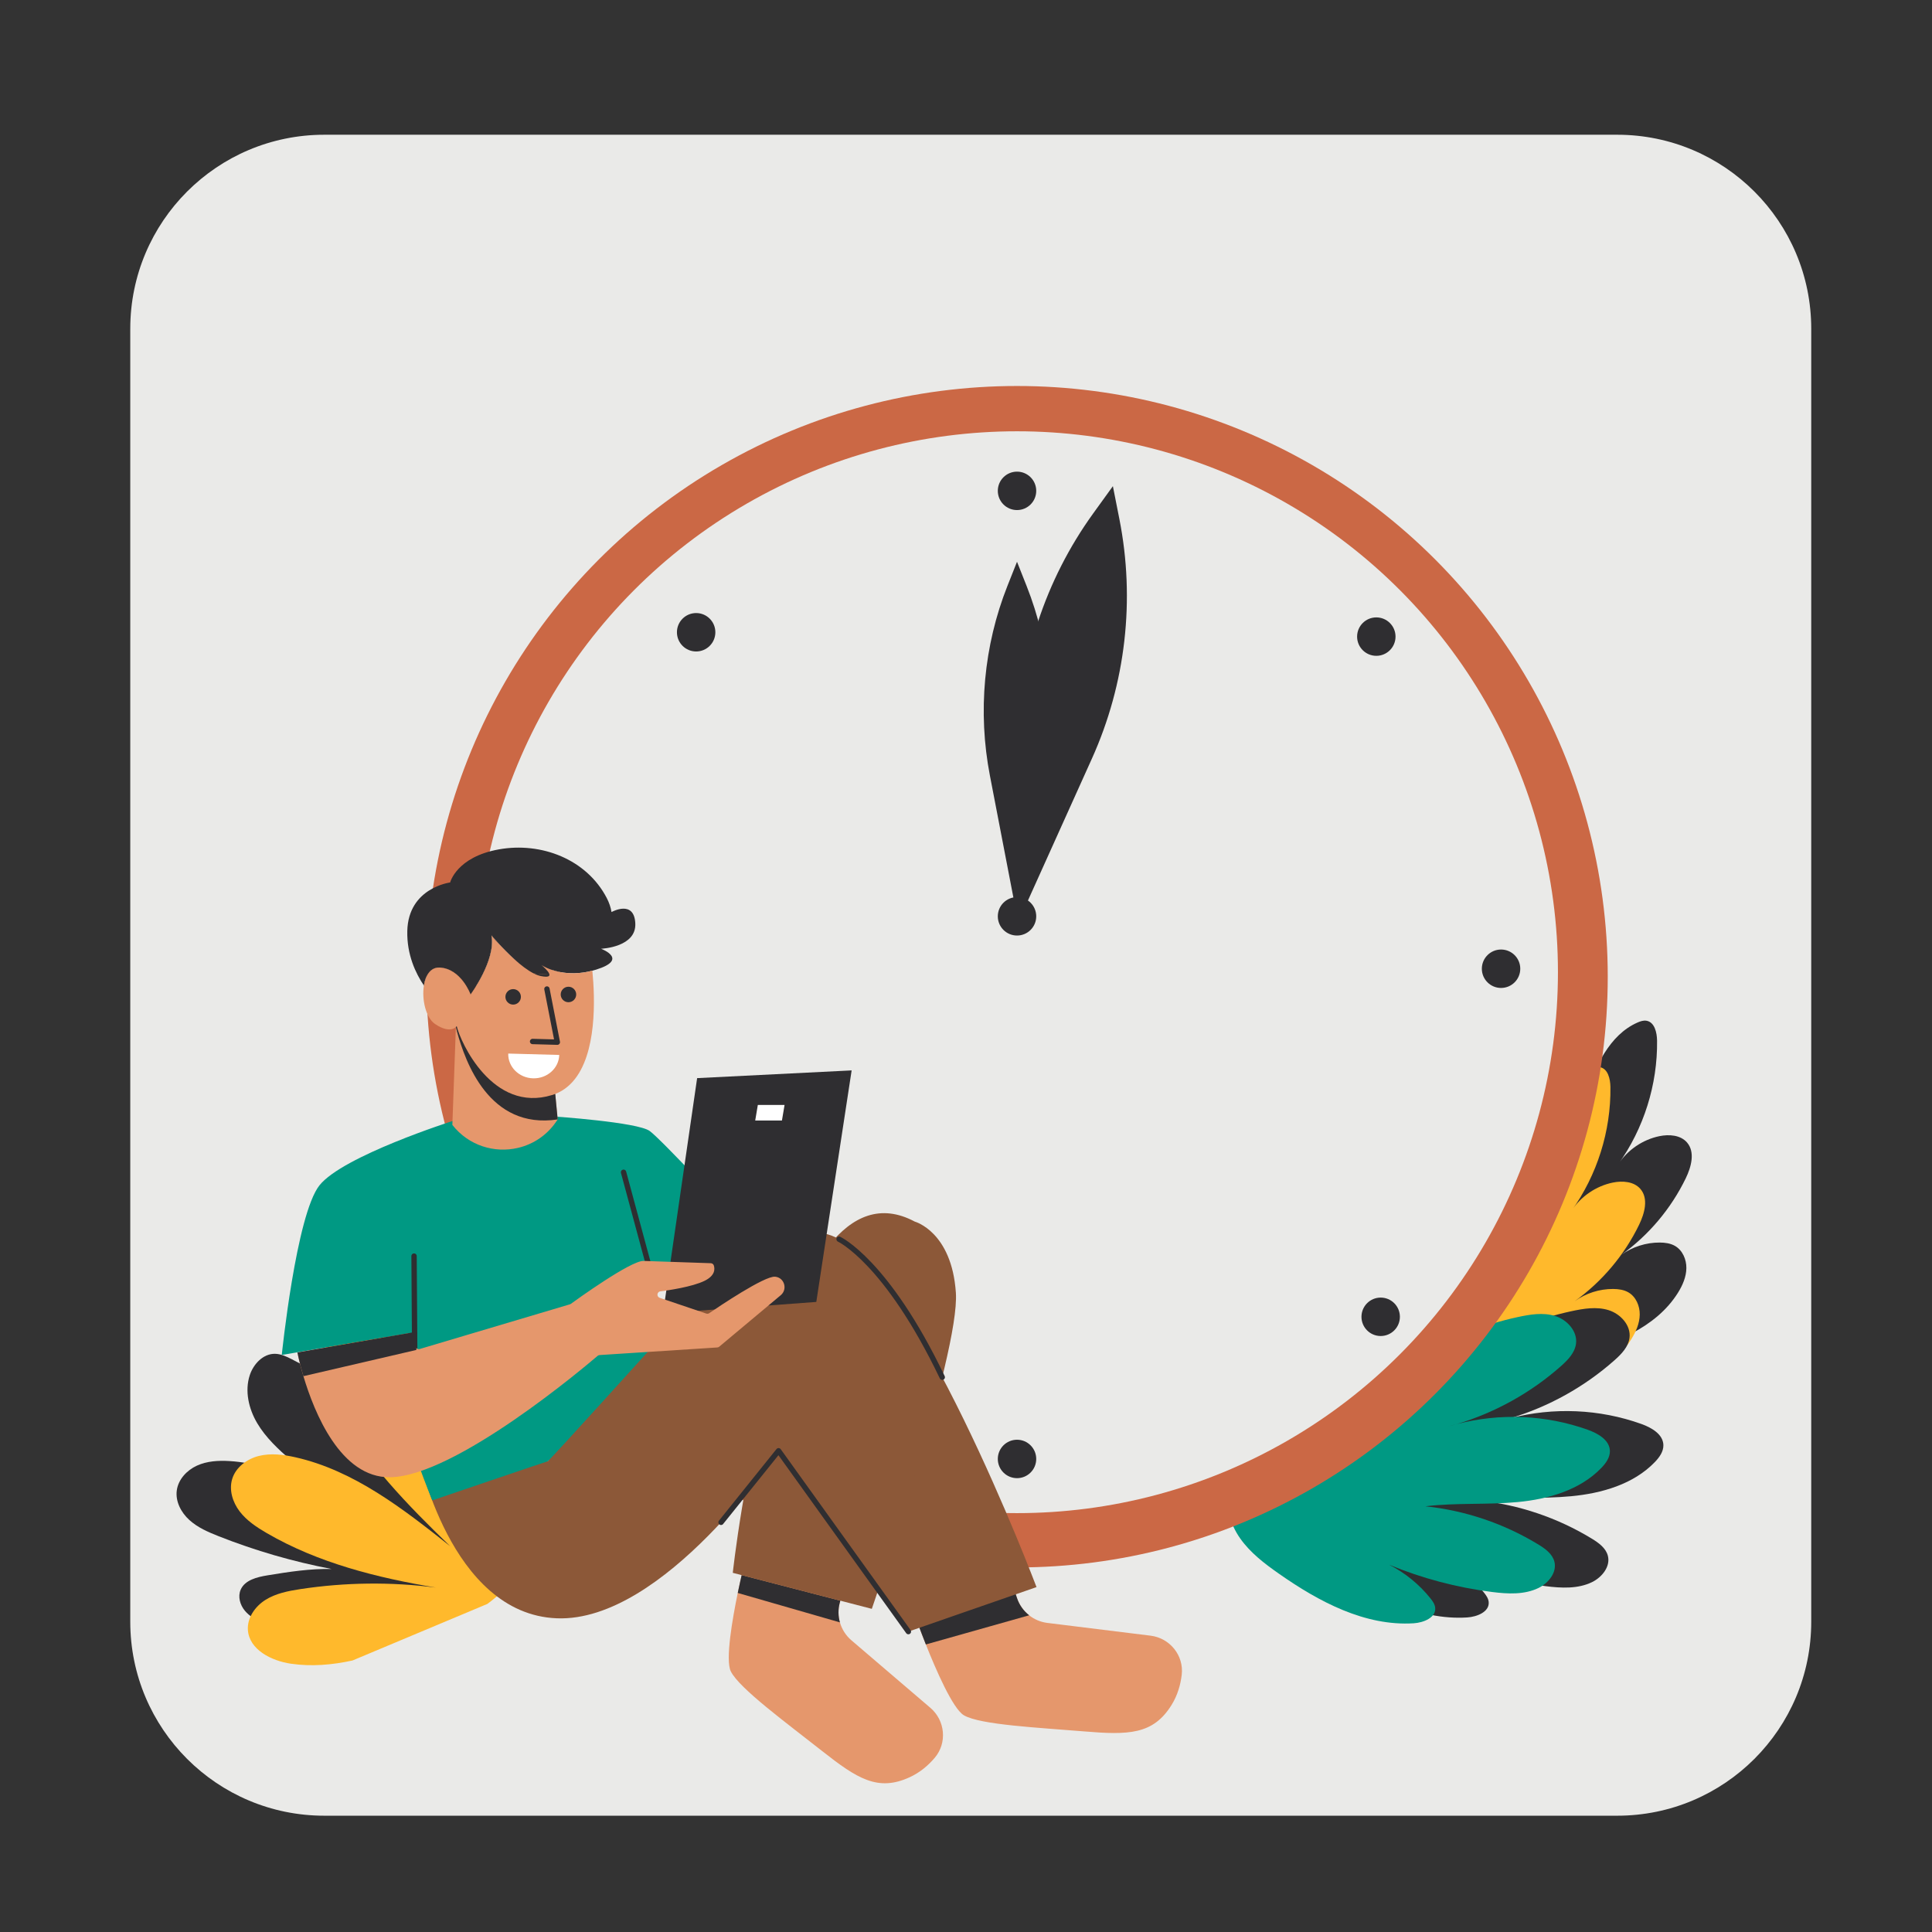 <?xml version="1.0" encoding="utf-8"?>
<!-- Generator: Adobe Illustrator 23.1.0, SVG Export Plug-In . SVG Version: 6.00 Build 0)  -->
<svg version="1.1" xmlns="http://www.w3.org/2000/svg" xmlns:xlink="http://www.w3.org/1999/xlink" x="0px" y="0px"
	 viewBox="0 0 1080 1080" style="enable-background:new 0 0 1080 1080;" xml:space="preserve">
<rect x="0" y="0" width="1080" height="1080" fill="#333333" stroke="none"/>
<style type="text/css">
	.st0{fill:#EAEAE8;}
	.st1{fill:#2F2E31;}
	.st2{fill:#FFB92C;}
	.st3{fill:#009983;}
	.st4{fill:#CB6845;}
	.st5{fill:#E5976C;}
	.st6{fill:#8C5838;}
	.st7{fill:none;stroke:#2F2E31;stroke-width:3;stroke-linecap:round;stroke-linejoin:round;stroke-miterlimit:10;}
	.st8{fill:#FFFFFF;}
</style>
<g id="Background">
	<path class="st0" d="M904.04,1014.99H181.28c-59.9,0-108.46-48.56-108.46-108.46V183.78c0-59.9,48.56-108.46,108.46-108.46h722.75
		c59.9,0,108.46,48.56,108.46,108.46v722.75C1012.5,966.43,963.94,1014.99,904.04,1014.99z"/>
</g>
<g id="Object">
	<g>
		<path class="st1" d="M863.66,545.36c2.42-4.46,6.19-9.14,11.26-9.05c6.17,0.12,9.7,7,11.36,12.95
			c5.76,20.64,5.56,42.91-0.55,63.44c6.15-16.27,13.76-34.14,29.69-41.12c1.57-0.69,3.28-1.26,4.96-0.98
			c4.52,0.75,5.87,6.55,5.93,11.13c0.31,24.56-7.43,49.16-21.74,69.13c5.2-8.01,13.7-13.81,23.05-15.74
			c5.44-1.12,11.86-0.65,15.47,3.58c4.6,5.38,2.33,13.64-0.76,20.01c-8.21,16.93-20.7,31.76-35.99,42.73
			c6.21-4.46,13.85-6.9,21.5-6.85c2.93,0.02,5.94,0.42,8.48,1.88c4.24,2.44,6.44,7.56,6.37,12.45c-0.07,4.89-2.1,9.56-4.69,13.71
			c-12.32,19.74-36.07,28.77-58.55,34.79c-18.96,5.07-38.25,8.93-57.7,11.55c-6.36,0.86-12.78,1.58-19.19,1.15
			c-1.67-0.11-3.45-0.35-4.68-1.48c-1.19-1.09-1.61-2.77-1.88-4.36c-2.18-13.02,2.18-26.3,8.13-38.08
			c5.95-11.79,13.54-22.75,18.59-34.96c6.88-16.65,8.76-34.95,14.57-52.01c2.7-7.94,6.24-15.56,9.78-23.16
			c2.82-6.06,7.12-12.64,8.84-19.11c1.32-4.97-0.16-8.46-0.64-13.47C854.04,570.58,857.52,556.69,863.66,545.36z"/>
		<path class="st2" d="M837.59,571.31c2.42-4.46,6.19-9.14,11.26-9.05c6.17,0.12,9.7,7,11.36,12.95
			c5.76,20.64,5.56,42.91-0.55,63.44c6.15-16.27,13.76-34.14,29.69-41.12c1.57-0.69,3.28-1.26,4.96-0.98
			c4.52,0.75,5.87,6.55,5.93,11.13c0.31,24.56-7.43,49.16-21.74,69.13c5.2-8.01,13.7-13.81,23.05-15.74
			c5.44-1.12,11.86-0.64,15.47,3.58c4.6,5.38,2.33,13.64-0.76,20.01c-8.21,16.93-20.7,31.76-35.99,42.73
			c6.21-4.46,13.85-6.9,21.5-6.85c2.93,0.02,5.94,0.42,8.48,1.88c4.24,2.44,6.44,7.56,6.37,12.45c-0.07,4.89-2.1,9.56-4.69,13.71
			c-12.32,19.74-36.07,28.77-58.55,34.79c-18.96,5.07-38.25,8.93-57.7,11.55c-6.36,0.86-12.78,1.58-19.19,1.15
			c-1.67-0.11-3.45-0.35-4.68-1.48c-1.19-1.09-1.61-2.77-1.88-4.36c-2.18-13.02,2.18-26.3,8.13-38.08
			c5.95-11.79,13.54-22.75,18.59-34.96c6.88-16.65,8.76-34.95,14.57-52.01c2.7-7.94,6.24-15.56,9.78-23.16
			c2.82-6.06,7.12-12.64,8.84-19.11c1.32-4.97-0.16-8.46-0.64-13.47C827.97,596.53,831.45,582.64,837.59,571.31z"/>
	</g>
	<g>
		<path class="st1" d="M878.27,836.4c-17.15,1.62-34.49,0.3-51.59,2.37c22.31,2.33,44.07,9.69,63.21,21.38
			c3.81,2.33,7.78,5.2,8.91,9.51c1.58,6.02-3.26,12.03-8.85,14.76c-7.91,3.85-17.19,3.36-25.92,2.26
			c-19.77-2.49-39.19-7.63-57.6-15.25c8.93,4.54,16.88,11.01,23.12,18.84c1.23,1.54,2.44,3.25,2.63,5.21
			c0.54,5.51-6.47,8.33-11.99,8.68c-27.24,1.73-53-12.05-75.35-27.7c-8.04-5.62-16.01-11.7-21.66-19.72
			c-5.65-8.03-8.74-18.38-6.04-27.82c3.19-11.18,13.42-18.67,23.12-25.09c8.48-5.61,17.04-11.08,25.71-16.42
			c32.12-22.54,73.99-46.15,112.35-54.42c6.88-1.48,14.13-2.7,20.85-0.62c6.72,2.09,12.61,8.5,11.73,15.47
			c-0.63,5.1-4.52,9.11-8.36,12.52c-16.76,14.87-36.8,26.03-58.27,32.45c-1.62,0.41-3.24,0.88-4.84,1.36
			c1.62-0.42,3.24-0.88,4.84-1.36c24-6.28,49.9-5.18,73.26,3.2c5.71,2.05,12.16,5.75,12.31,11.81c0.08,3.63-2.24,6.85-4.76,9.47
			C913.14,829.71,895.41,834.79,878.27,836.4z"/>
		<path class="st3" d="M851.02,785.34c-1.47,0.82-2.95,1.61-4.44,2.36C848.05,786.89,849.52,786.09,851.02,785.34z"/>
		<path class="st3" d="M848.37,839.66c-17.15,1.62-34.49,0.3-51.59,2.37c22.31,2.33,44.07,9.69,63.21,21.38
			c3.81,2.33,7.78,5.2,8.91,9.51c1.58,6.02-3.26,12.03-8.85,14.76c-7.91,3.85-17.2,3.36-25.92,2.26
			c-19.77-2.49-39.19-7.63-57.6-15.25c8.93,4.54,16.88,11.01,23.12,18.84c1.23,1.54,2.44,3.25,2.63,5.21
			c0.54,5.51-6.47,8.33-11.99,8.68c-27.24,1.73-53-12.05-75.35-27.7c-8.04-5.62-16.01-11.7-21.66-19.72
			c-5.65-8.03-8.74-18.38-6.04-27.82c3.19-11.18,13.42-18.67,23.12-25.09c8.48-5.61,17.04-11.08,25.71-16.42
			c32.12-22.54,73.99-46.15,112.35-54.42c6.88-1.48,14.13-2.7,20.85-0.62c6.72,2.09,12.61,8.5,11.73,15.47
			c-0.63,5.1-4.52,9.11-8.36,12.52c-16.76,14.87-36.8,26.03-58.27,32.45c-1.62,0.41-3.24,0.88-4.84,1.36
			c1.62-0.42,3.24-0.88,4.84-1.36c24-6.28,49.9-5.18,73.26,3.2c5.71,2.05,12.16,5.75,12.31,11.81c0.08,3.63-2.24,6.85-4.76,9.47
			C883.24,832.97,865.51,838.05,848.37,839.66z"/>
	</g>
	<g>
		<g>
			<g>
				<path class="st1" d="M122.21,858.75c20.43,8.08,41.62,14.22,63.19,18.33c-11.9-0.28-24.06,1.6-35.9,3.55
					c-5.85,0.96-12.63,2.61-14.98,8.06c-1.64,3.81-0.35,8.4,2.28,11.62c2.62,3.21,6.36,5.29,10.13,7.04
					c19.77,9.08,42.42,10.54,63.91,7.22c21.5-3.33,42.03-11.19,61.86-20.11c2.18-0.99,4.48-2.1,5.74-4.12l-4.43-4.03
					c-3.54-55.15-24.27-109.06-58.6-152.35c-5.9-7.43-14.39-15.28-23.52-12.78c-5.98,1.65-10.02,7.6-11.02,13.71
					c-0.99,6.12,0.55,12.36,2.6,18.21c4.31,12.24,11,23.63,19.49,33.43c-12.19-10.52-25.66-19.54-40.01-26.8
					c-2.91-1.47-5.98-2.91-9.25-2.95c-6.58-0.08-12.01,5.67-14.07,11.92c-2.92,8.89-0.6,18.86,4.18,26.91
					c4.77,8.05,11.76,14.52,18.79,20.67c13.37,11.73,27.3,22.85,41.69,33.31c-23.35-15.33-48.12-31.14-75.99-32.85
					c-6.19-0.38-12.58-0.01-18.21,2.55c-5.64,2.58-10.41,7.67-11.26,13.81c-0.86,6.19,2.39,12.41,7.04,16.6
					C110.51,853.92,116.39,856.45,122.21,858.75z M202.98,786.55c5.02,4.29,9.8,8.85,14.35,13.63
					C212.11,796.12,207.32,791.55,202.98,786.55z"/>
			</g>
		</g>
		<g>
			<g>
				<path class="st2" d="M162.6,930.02c11.53,1.69,23.06,0.69,34.44-1.79l75.39-31.62c3.42-2.51,6.66-5.27,9.64-8.34l-2.1-0.68
					c-5.71-29.47-14.33-58.36-25.72-86.12c-8.21-20.02-18.46-40.2-35.67-53.3c-7.11-5.42-16.37-9.56-24.83-6.67
					c-8.55,2.93-13.45,12.49-13.49,21.52c-0.02,9.04,3.87,17.6,8.26,25.51c16.01,28.87,39.39,52.89,63.15,75.82
					c-26.29-20.87-53.82-42.35-86.57-49.73c-6.68-1.5-13.71-2.39-20.36-0.75c-6.65,1.66-12.89,6.26-14.92,12.8
					c-1.92,6.17,0.2,13.05,4.12,18.19c3.92,5.14,9.43,8.8,15.02,12.06c28.84,16.8,61.86,25.07,94.78,30.55
					c-25.17-3.26-50.8-2.96-75.9,0.86c-6.75,1.03-13.65,2.38-19.44,6.01c-5.79,3.63-10.29,10.04-9.83,16.86
					C139.34,922.18,151.68,928.42,162.6,930.02z"/>
			</g>
		</g>
	</g>
	<g>
		<circle class="st4" cx="568.52" cy="545.99" r="330.22"/>
		<circle class="st0" cx="568.52" cy="543.47" r="302.38"/>
	</g>
	<g>
		<g>
			<circle class="st1" cx="568.52" cy="274.39" r="10.74"/>
			<circle class="st1" cx="568.52" cy="815.56" r="10.74"/>
		</g>
		<g>
			<circle class="st1" cx="839.1" cy="541.53" r="10.74"/>
			<circle class="st1" cx="297.94" cy="541.53" r="10.74"/>
		</g>
		<g>
			<circle class="st1" cx="769.37" cy="355.87" r="10.74"/>
			<circle class="st1" cx="386.71" cy="738.54" r="10.74"/>
		</g>
		<g>
			<circle class="st1" cx="771.81" cy="736.1" r="10.74"/>
			<circle class="st1" cx="389.15" cy="353.44" r="10.74"/>
		</g>
	</g>
	<g>
		<path class="st1" d="M610.38,424.07l-41.86,92.87l0.7-101.85c0.32-46.05,14.98-90.86,41.96-128.19l10.93-15.13l3.62,18.32
			C634.67,335.27,629.3,382.1,610.38,424.07z"/>
		<path class="st1" d="M583.68,433.52l-15.16,78.72l-15.16-78.71c-6.86-35.59-3.43-72.63,9.8-105.99l5.36-13.51l5.36,13.53
			C587.11,360.9,590.54,397.94,583.68,433.52z"/>
		<circle class="st1" cx="568.52" cy="512.23" r="10.74"/>
	</g>
	<g>
		<g>
			<g>
				<g>
					<g>
						<g>
							<path class="st5" d="M513.32,908.17c0,0,0.13,0.37,0.39,1.05c0.63,1.72,2,5.41,3.85,10.05
								c5.47,13.78,15.04,35.94,21.27,39.59c9.15,5.36,41.98,6.9,67.02,8.99c25.04,2.1,38.71,1.84,49.03-14.71
								c3.43-5.52,5.06-11.45,5.71-16.9c1.28-10.81-6.62-20.56-17.42-21.89l-57.68-7.13c-3.8-0.47-7.31-1.97-10.2-4.26
								c-3.08-2.42-5.47-5.72-6.77-9.59l-1.07-3.17l-0.13-0.41L513.32,908.17z"/>
							<path class="st1" d="M513.71,909.21c0.63,1.72,2,5.41,3.85,10.05l57.74-16.3c-3.08-2.42-5.47-5.72-6.77-9.59l-1.07-3.17
								L513.71,909.21z"/>
						</g>
						<path class="st6" d="M306.18,816.86c0,0,109.29-139.95,156.47-126.87s116.77,197.21,116.77,197.21l-71.62,24.87l-72.57-101.09
							c0,0-64.09,95.99-123.95,93.66s-77.67-92.47-77.67-92.47L306.18,816.86z"/>
					</g>
					<g>
						<g>
							<path class="st5" d="M408.51,934.27c4.68,9.52,31.21,28.91,50.94,44.47c19.74,15.56,31.29,22.89,49.01,14.77
								c5.91-2.7,10.55-6.74,14.09-10.93c7.02-8.31,5.82-20.8-2.44-27.87l-44.17-37.77c-3.15-2.69-5.33-6.19-6.42-10.02
								c-0.99-3.49-1.06-7.24-0.1-10.88l0.33-1.25l0.64-2.39l-55.19-14.47c0,0-0.23,0.94-0.61,2.58c-0.51,2.23-1.31,5.74-2.18,9.97
								C409.4,905.04,405.41,927.92,408.51,934.27z"/>
							<path class="st1" d="M469.51,906.92c-0.99-3.49-1.06-7.24-0.1-10.88l0.33-1.25l-55.15-14.29c-0.51,2.23-1.31,5.74-2.18,9.97
								L469.51,906.92z"/>
						</g>
						<path class="st6" d="M511.38,682.89c0,0,20.65,5.59,22.96,39.74c2.31,34.15-46.99,176.72-46.99,176.72l-77.72-20.13
							C409.63,879.22,435.1,642.08,511.38,682.89z"/>
					</g>
				</g>
				<g>
					<path class="st7" d="M469.06,692.72c0,0,26.59,12.29,57.66,77.16"/>
				</g>
				<path class="st7" d="M403.07,850.99c0.16-0.17,32.15-40,32.15-40l72.57,101.09"/>
			</g>
			<g>
				<path class="st3" d="M309.49,624.11c0,0,46.93,3.15,53.71,8.13c6.78,4.98,46.77,48.14,46.77,48.14s-8.01,24.65-32.87,33.23
					l-22.12,8.26l10.94,29.61c0,0-58.85,65.18-59.74,65.38s-64.54,21.86-64.54,21.86c-3.3-8.09-6.5-16.58-9.56-25.46
					c-8-23.3-13.6-45.38-17.52-65.64c-19.02,3.27-38.04,6.54-57.05,9.81c0,0,8.03-78.35,21.06-94.8
					c13.04-16.45,74.38-35.96,74.38-35.96L309.49,624.11z"/>
				<line class="st7" x1="231.46" y1="702.16" x2="231.81" y2="753.39"/>
				<line class="st7" x1="364.13" y1="712.87" x2="348.57" y2="655.3"/>
			</g>
			<g>
				<path class="st1" d="M236.96,550.9c0.92-5.78,3.77-10.31,8.87-10.03c12.01,0.64,17.23,15.04,17.23,15.04s14.27-19.23,11.69-33
					c0,0,0,0.01,0.01,0.02c0.15,0.18,1.6,1.91,3.84,4.36c0.01,0.02,0.03,0.03,0.04,0.05c4.72,5.14,12.88,13.37,19.77,16.84
					c0.42,0.04,0.84,0.07,1.28,0.1c2.49,0.2,4.93,0.2,7.31,0.02c-0.7-1.82-3.91-4.5-4.33-4.84c0.46,0.3,4.3,2.78,10.68,3.97
					c4.67,0.87,10.7,1.05,17.78-0.81c0.7-0.17,1.41-0.38,2.12-0.6c18.14-5.64,3.53-11.36,2.74-11.66
					c0.86-0.05,19.77-1.02,19.15-14.17c-0.63-13.46-13.24-6.37-13.24-6.37s-0.02-0.01-0.07-0.04c-0.43-2.58-1.3-5.18-2.65-7.77
					c-11.28-21.74-36.65-31.45-60.32-27.2c-23.68,4.25-27.24,18.5-27.24,18.5s-23.36,2.93-23.94,27.1
					C227.37,533.68,232.38,544.15,236.96,550.9z"/>
				<path class="st1" d="M302.67,539.46c0.42,0.34,3.63,3.02,4.33,4.84c2.18-0.15,4.31-0.45,6.35-0.87
					C306.97,542.24,303.13,539.76,302.67,539.46z"/>
				<path class="st1" d="M236.96,550.9c3.77,5.54,7.26,8.58,7.26,8.58l17.27,1.78l14.75-19.67c0.76,0.43,4.97,1.24,22.17,2.59
					c-6.9-3.47-15.05-11.7-19.77-16.84c-0.01-0.02-0.03-0.03-0.04-0.05c-2.24-2.45-3.69-4.18-3.84-4.36
					c-0.01-0.01-0.01-0.02-0.01-0.02c2.58,13.77-11.69,33-11.69,33s-5.22-14.4-17.23-15.04C240.74,540.6,237.88,545.13,236.96,550.9
					z"/>
				<path class="st5" d="M252.87,628.83c9.17,11.7,23.61,15.88,36.58,12.87c8.75-2.03,16.83-7.33,22.19-15.78l0.1-0.16l-1.36-14.24
					l-2.54-26.68l-52.58-22.12l-0.42,11.41l-0.28,7.8L252.87,628.83z"/>
				<path class="st5" d="M243.16,572.4c4.77,3.23,7.92,3.36,9.81,2.78c0.89-0.27,1.51-0.71,1.89-1.04l0-0.01
					c0.06-0.05,0.1-0.09,0.14-0.14c0.11-0.1,0.19-0.19,0.24-0.26c0.03-0.04,0.05-0.07,0.07-0.08c0.01-0.01,0.01-0.01,0.01-0.01
					c2.06,8.88,20.06,48.72,53.27,38.51c0.31-0.1,0.62-0.19,0.91-0.3c0.3-0.11,0.6-0.22,0.89-0.33c3.95-1.54,7.21-3.96,9.88-7
					c13.49-15.29,12.39-46.44,10.86-61.89c-7.08,1.86-13.11,1.68-17.78,0.81c-6.38-1.19-10.22-3.67-10.68-3.97
					c0.42,0.34,3.63,3.02,4.33,4.84c-2.38,0.17-4.82,0.18-7.31-0.02c-0.44-0.03-0.86-0.06-1.28-0.1
					c-6.9-3.47-15.05-11.7-19.77-16.84c-0.01-0.02-0.03-0.03-0.04-0.05c-2.4-2.36-3.71-4.18-3.84-4.36
					c-0.01-0.01-0.01-0.02-0.01-0.02c2.58,13.77-11.69,33-11.69,33s-5.22-14.4-17.23-15.04c-5.09-0.27-7.95,4.25-8.87,10.03
					C235.71,558.76,238.04,568.9,243.16,572.4z"/>
				<circle class="st1" cx="317.77" cy="555.92" r="4.33"/>
				<circle class="st1" cx="286.86" cy="557.25" r="4.33"/>
				<path class="st1" d="M255.54,576.97c4.55,16.28,17.72,54.65,56.21,48.79l-1.36-14.24c-0.59,0.22-1.19,0.43-1.81,0.62
					c-33.21,10.21-51.21-29.63-53.27-38.51c0,0-0.14,0.22-0.46,0.49L255.54,576.97z"/>
				<path class="st8" d="M312.62,589.72c-0.2,7.43-6.75,13.28-14.62,13.07s-14.09-6.41-13.89-13.84L312.62,589.72z"/>
				<polyline class="st7" points="305.74,552.86 311.55,582.58 297.72,582.2 				"/>
			</g>
			<polygon class="st1" points="370.63,734.16 389.7,602.68 476.07,598.36 456.32,727.78 			"/>
			<g>
				<path class="st5" d="M169.61,769.29c6.05,20.32,20.78,56.84,48.42,56.5c36.56-0.44,109.53-62.29,116.04-67.86
					c0.31-0.26,0.69-0.42,1.09-0.44l65.81-4.25c0.4-0.03,0.78-0.18,1.08-0.43l34.4-28.79c3.9-3.27,2.09-9.69-2.96-10.31
					c-0.06-0.01-0.13-0.02-0.19-0.02c-5.81-0.63-32.01,17.08-36.83,20.38c-0.49,0.33-1.09,0.41-1.65,0.23l-26.03-8.8
					c-0.88-0.3-1.41-1.2-1.24-2.12l0,0c0.15-0.8,0.79-1.41,1.6-1.51c4.28-0.54,17.72-2.45,24.73-5.89c6.01-2.96,5.77-6.7,5.15-8.59
					c-0.24-0.73-0.93-1.22-1.7-1.25l-37.56-1.27c-7.13-0.24-37.55,21.73-40.65,23.98c-0.17,0.12-0.36,0.22-0.56,0.28l-83.92,24.97
					c-1.03,0.31-2.11-0.32-2.36-1.37l-1.42-6.12c-0.22-0.97-1.17-1.59-2.14-1.42l-60.56,10.54c-1.05,0.18-1.74,1.21-1.51,2.25
					C167.14,760.19,168.11,764.24,169.61,769.29z"/>
				<path class="st1" d="M169.61,769.29l63.11-14.66l0.37-10.24l-66.86,11.63C166.24,756.03,167.29,761.46,169.61,769.29z"/>
			</g>
			<path class="st1" d="M298.41,544.18c1.39,0.71,2.72,1.21,3.96,1.46c4.31,0.86,5.15,0,4.62-1.34c-2.38,0.17-4.82,0.18-7.31-0.02
				C299.25,544.25,298.83,544.22,298.41,544.18z"/>
		</g>
		<polygon class="st8" points="423.63,617.68 438.57,617.68 437.11,626.37 422.17,626.37 		"/>
	</g>
</g>
</svg>
